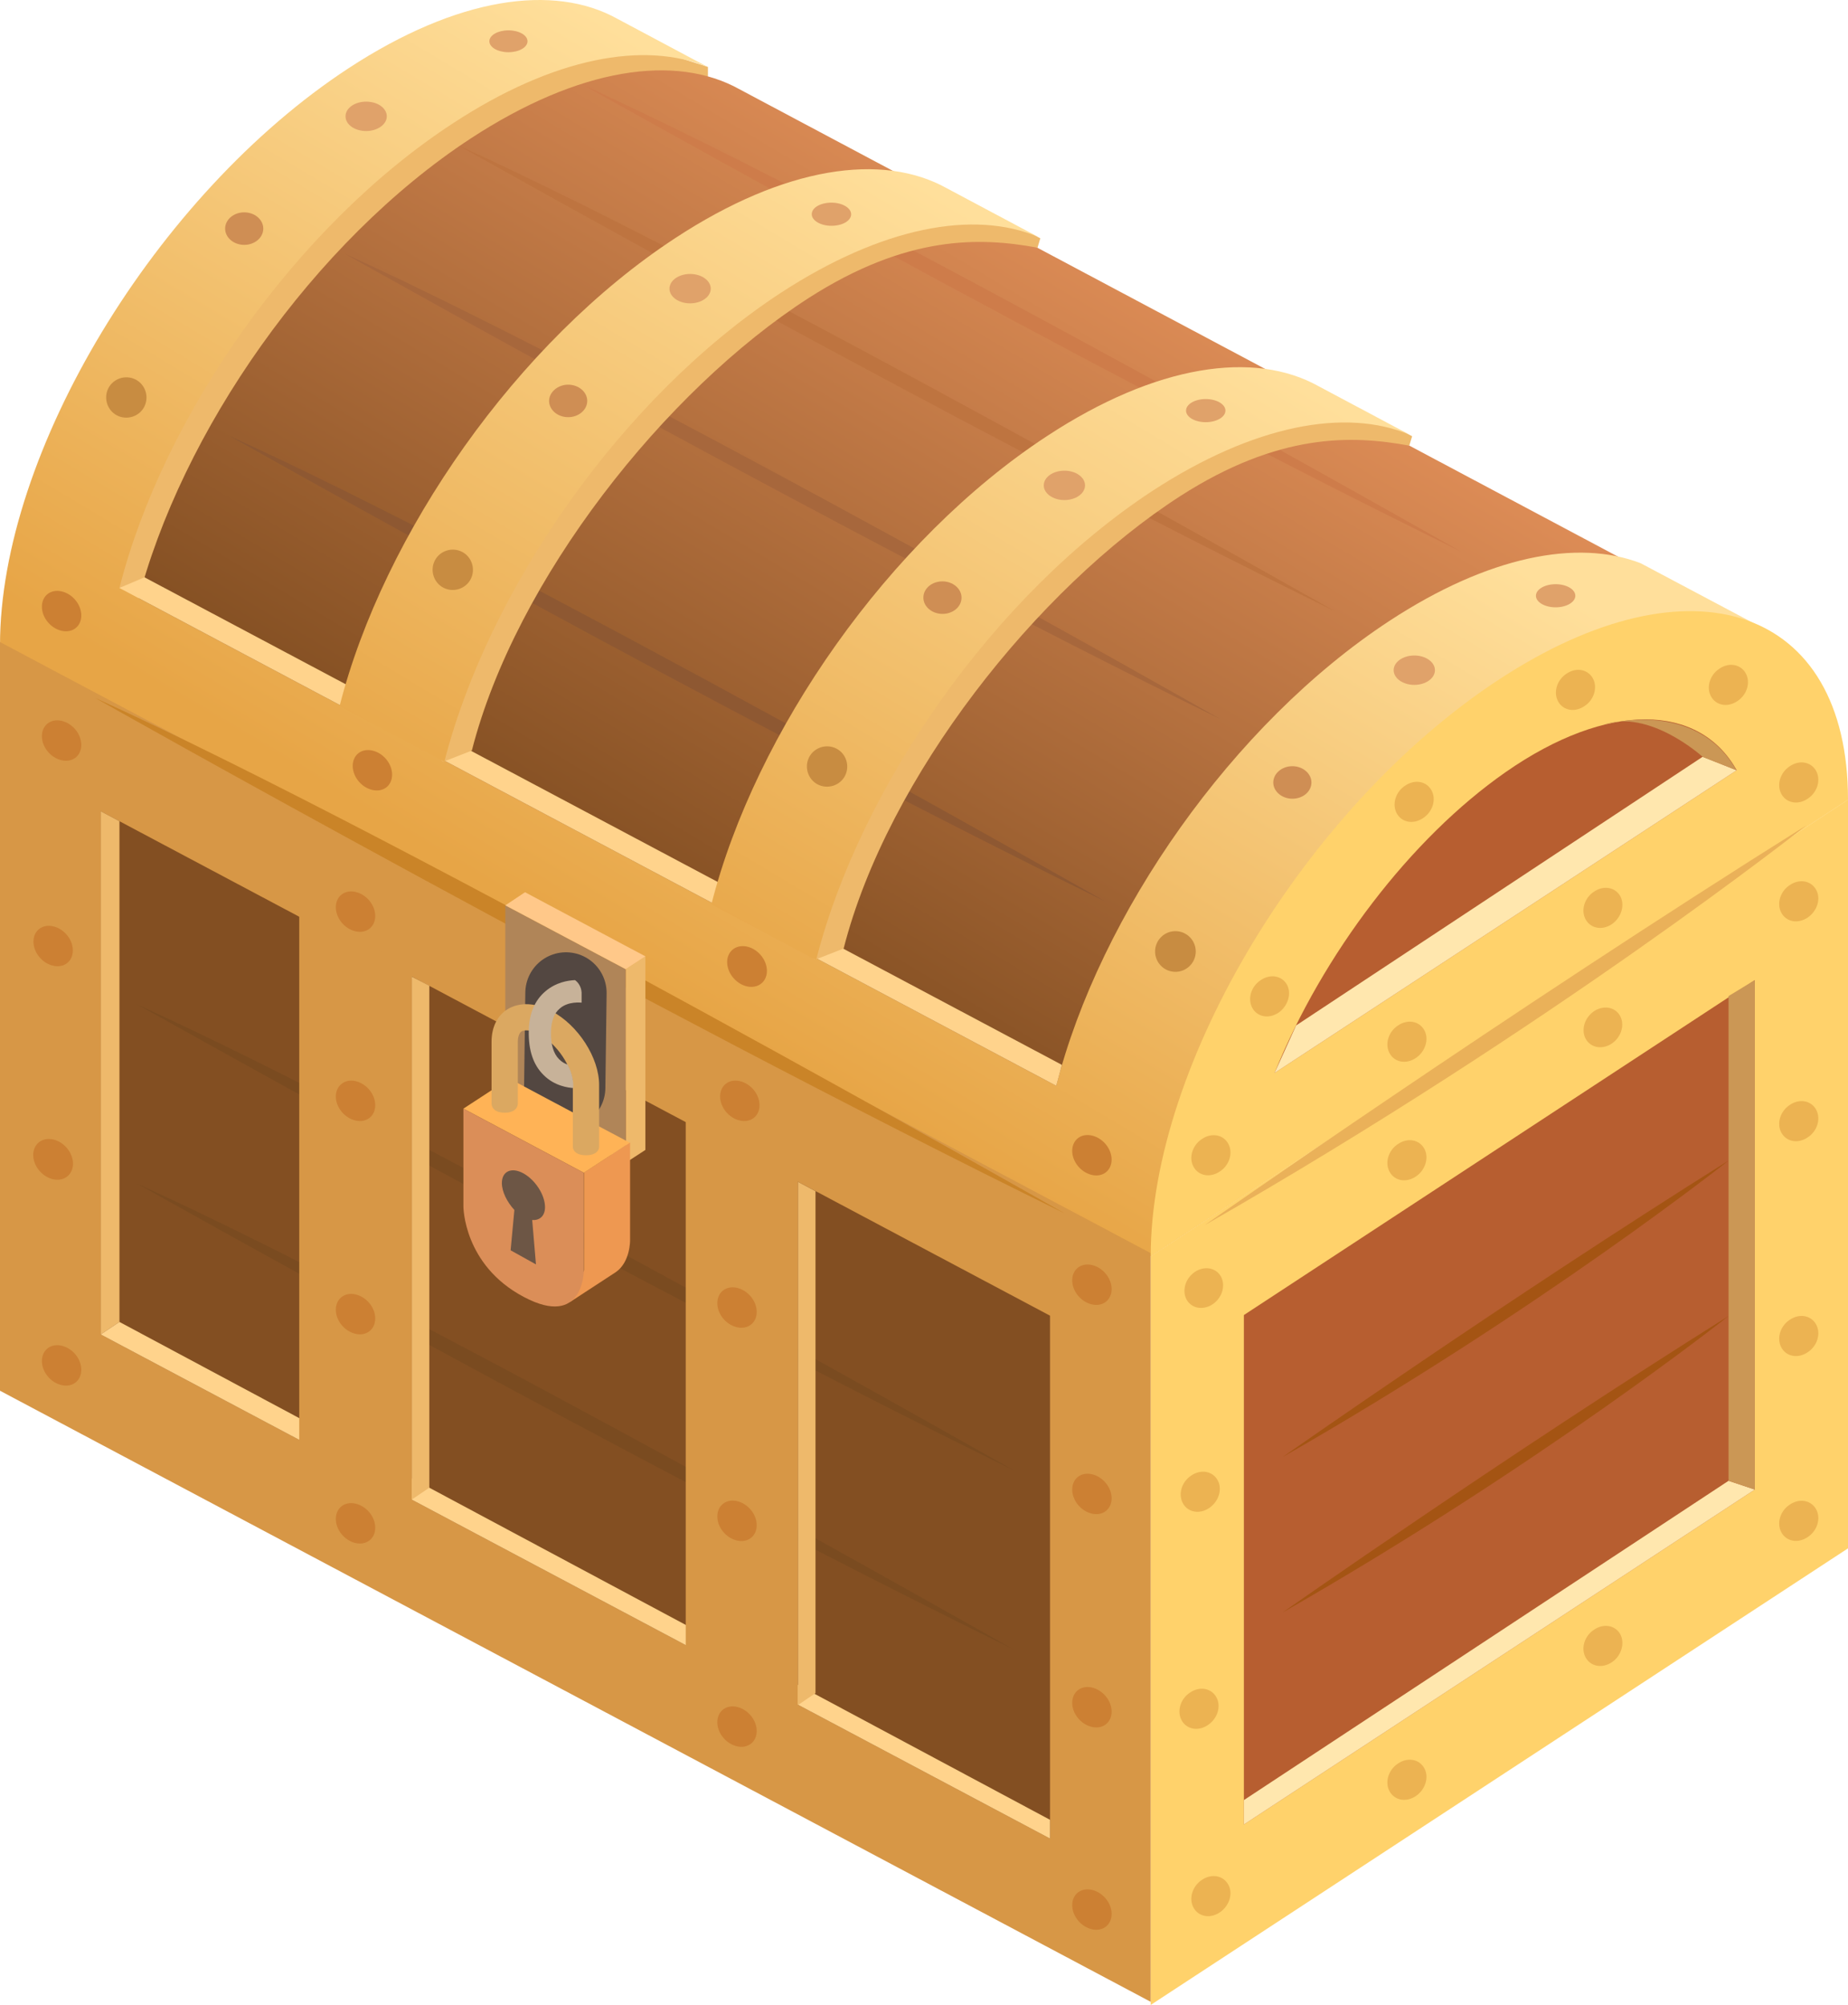 <?xml version="1.0" encoding="utf-8"?>
<!-- Generator: Adobe Illustrator 25.2.3, SVG Export Plug-In . SVG Version: 6.00 Build 0)  -->
<svg version="1.1" xmlns="http://www.w3.org/2000/svg" xmlns:xlink="http://www.w3.org/1999/xlink" x="0px" y="0px"
	 viewBox="0 0 591 641.1" style="enable-background:new 0 0 591 641.1;" xml:space="preserve">
<style type="text/css">
	.st0{fill:#A3DEFF;}
	.st1{fill:#FFFFFF;}
	.st2{fill:#6BBBF2;}
	.st3{fill:#968879;}
	.st4{fill:#B4B895;}
	.st5{fill:#5DC88B;}
	.st6{fill:#DED5A3;}
	.st7{fill:#AEDA8B;}
	.st8{fill:none;}
	.st9{fill:#CFB595;}
	.st10{fill:#4CBA54;}
	.st11{fill:#5DB96E;}
	.st12{fill:#382927;}
	.st13{fill:#730028;}
	.st14{fill:#8B7977;}
	.st15{fill:#549A80;}
	.st16{fill:#CCCCCC;}
	.st17{fill:#B3B3B3;}
	.st18{fill:#E36528;}
	.st19{fill:#FFEA40;}
	.st20{fill:#61544D;}
	.st21{fill:#7F363B;}
	.st22{fill:#534741;}
	.st23{fill:#6D5B54;}
	.st24{fill:#54484A;}
	.st25{fill:#B5E092;}
	.st26{fill:#9AC854;}
	.st27{fill:#4C9254;}
	.st28{fill:#93D68D;}
	.st29{fill:#66A16A;}
	.st30{fill:#E9A16D;}
	.st31{fill:#E9896D;}
	.st32{opacity:0.5;}
	.st33{fill:#478875;}
	.st34{fill:#FFE7D3;}
	.st35{fill:#E2BEAC;}
	.st36{fill:#8B7371;}
	.st37{fill:#6F635E;}
	.st38{fill:#59544F;}
	.st39{fill:#7DC8F0;}
	.st40{fill:#C49A6C;}
	.st41{fill:#975F59;}
	.st42{fill:#999999;}
	.st43{fill:#F7AB6F;}
	.st44{fill:#F7D68B;}
	.st45{fill:#634F4A;}
	.st46{fill:#92654A;}
	.st47{fill:#9CCDF1;}
	.st48{fill:#A67C52;}
	.st49{fill:#C2904A;}
	.st50{fill:#9F795C;}
	.st51{fill:#88B3BD;}
	.st52{fill:#568D4A;}
	.st53{fill:#006837;}
	.st54{fill:#CF363F;}
	.st55{fill:#FFC75E;}
	.st56{fill:#F4A54C;}
	.st57{fill:#13A7C7;}
	.st58{fill:#FF835E;}
	.st59{fill:#797979;}
	.st60{fill:#A8A8A8;}
	.st61{fill:#5D5D5D;}
	.st62{fill:#7F7F7F;}
	.st63{fill:#DFDFDF;}
	.st64{fill:#BEBEBE;}
	.st65{fill:#707070;}
	.st66{fill:#1F1F1F;}
	.st67{fill:#4A4A4A;}
	.st68{fill:#C7C7C7;}
	.st69{fill:#C8956A;}
	.st70{fill:#DCB681;}
	.st71{fill:#B98757;}
	.st72{fill:#D5AC7F;}
	.st73{fill:#972D20;}
	.st74{fill:#DB956A;}
	.st75{fill:#BB4630;}
	.st76{fill:#AD3624;}
	.st77{fill:#A1BDB0;}
	.st78{fill:#F7D6AE;}
	.st79{fill:#E3C389;}
	.st80{fill:#C55930;}
	.st81{fill:#AE5027;}
	.st82{fill:#F4D193;}
	.st83{fill:#CE685E;}
	.st84{fill:#B3543D;}
	.st85{fill:#902920;}
	.st86{fill:#B03320;}
	.st87{fill:#6A1F07;}
	.st88{fill:#9F4A33;}
	.st89{fill:#8D1A09;}
	.st90{fill:#E5E5E5;}
	.st91{fill:#929292;}
	.st92{fill:#717171;}
	.st93{fill:#7B7B7B;}
	.st94{fill:#D9D9D9;}
	.st95{fill:#BCBCBC;}
	.st96{fill:#C2C2C2;}
	.st97{fill:#A9A9A9;}
	.st98{fill:#D1D1D1;}
	.st99{fill:#B7B7B7;}
	.st100{fill:#B2B2B2;}
	.st101{fill:#BABABA;}
	.st102{fill:#9A9A9A;}
	.st103{fill:#AAAAAA;}
	.st104{fill:#A2A2A2;}
	.st105{fill:#B9B9B9;}
	.st106{fill:#D7D7D7;}
	.st107{fill:#CFCFCF;}
	.st108{fill:#F8F8F8;}
	.st109{fill:#FFD8B7;}
	.st110{fill:#59E2AB;}
	.st111{fill:#C1E5C6;}
	.st112{fill:#597F83;}
	.st113{fill:#E7AB8D;}
	.st114{fill:#7C99BC;}
	.st115{fill:#425F8D;}
	.st116{fill:#38506F;}
	.st117{fill:#FFB799;}
	.st118{fill:#426670;}
	.st119{fill:#3D6DBC;}
	.st120{fill:#5997B0;}
	.st121{fill:#275186;}
	.st122{fill:#ECECEC;}
	.st123{fill:#848484;}
	.st124{fill:#6A6A6A;}
	.st125{fill:#EBEBEB;}
	.st126{fill:#949494;}
	.st127{fill:#E1E1E1;}
	.st128{fill:#7D7D7D;}
	.st129{fill:#CECECE;}
	.st130{fill:#B4B4B4;}
	.st131{fill:#808080;}
	.st132{fill:#DBDBDB;}
	.st133{fill:#BBBBBB;}
	.st134{fill:#9D9D9D;}
	.st135{fill:#CDCDCD;}
	.st136{fill:#666666;}
	.st137{fill:#B0B0B0;}
	.st138{fill:#FFA9A4;}
	.st139{fill:#FF4557;}
	.st140{fill:#FEE2B8;}
	.st141{fill:#F7ACAE;}
	.st142{fill:none;stroke:#FFFFFF;stroke-width:2;stroke-miterlimit:10;}
	.st143{fill:none;stroke:#FFFFFF;stroke-width:2;stroke-miterlimit:10;stroke-dasharray:12.217,5.091;}
	.st144{fill:#002B66;}
	.st145{fill-rule:evenodd;clip-rule:evenodd;fill:#002B66;}
	.st146{fill:url(#_x7E__3_);}
	.st147{fill:#4AB1EB;}
	.st148{fill:#1E4CEA;}
	.st149{fill:#BC303A;}
	.st150{fill:#ED833C;}
	.st151{fill:#FFD41F;}
	.st152{fill:#54B775;}
	.st153{fill:#762E9F;}
	.st154{fill:#CC2530;}
	.st155{fill:#FF6374;}
	.st156{fill:#CC7441;}
	.st157{fill:#FFC148;}
	.st158{fill:#4F7F70;}
	.st159{fill:#579C8B;}
	.st160{fill:#FFDAC6;}
	.st161{fill:#877C65;}
	.st162{fill:#787765;}
	.st163{fill:#4A5442;}
	.st164{fill:#8C6239;}
	.st165{fill:#938D79;}
	.st166{fill:#458879;}
	.st167{fill:#79674A;}
	.st168{fill:#C56D4B;}
	.st169{fill:#E3B383;}
	.st170{fill:#66624A;}
	.st171{fill:#C09063;}
	.st172{fill:#E0AB7C;}
	.st173{fill:#796E4A;}
	.st174{fill:#C26160;}
	.st175{fill:#864C56;}
	.st176{fill:#D7A561;}
	.st177{fill:#C78D70;}
	.st178{fill:#E3AF70;}
	.st179{fill:#C69C6D;}
	.st180{fill:none;stroke:#002B66;stroke-miterlimit:10;}
	.st181{opacity:0.5;fill-rule:evenodd;clip-rule:evenodd;fill:#FFFFFF;}
	.st182{fill-rule:evenodd;clip-rule:evenodd;fill:#F9BA33;}
	.st183{fill-rule:evenodd;clip-rule:evenodd;fill:#C99D38;}
	.st184{fill-rule:evenodd;clip-rule:evenodd;fill:#C97F38;}
	.st185{fill-rule:evenodd;clip-rule:evenodd;fill:#B69338;}
	.st186{fill-rule:evenodd;clip-rule:evenodd;fill:#AB8621;}
	.st187{fill:#B15E6D;}
	.st188{fill:#C39AA6;}
	.st189{fill:#864956;}
	.st190{fill:#C25E79;}
	.st191{fill:#F3D7D4;}
	.st192{fill:#D3B4BB;}
	.st193{fill:#CEB8B3;}
	.st194{fill:#AC526F;}
	.st195{fill:#411400;}
	.st196{fill:#A49789;}
	.st197{fill:#7A3345;}
	.st198{fill:#D3C1C2;}
	.st199{fill:#FFDCCF;}
	.st200{fill:#E66A83;}
	.st201{fill:#986353;}
	.st202{fill:#F2455C;}
	.st203{fill:#F6CDCA;}
	.st204{fill:#D94251;}
	.st205{fill:#E0B09A;}
	.st206{fill:#FBABA1;}
	.st207{fill:#FFE69A;}
	.st208{fill:#ABAB9D;}
	.st209{fill:#C5ABCF;}
	.st210{fill:#D2A894;}
	.st211{fill:#FFA089;}
	.st212{fill:#E67F5E;}
	.st213{fill:#C6A18F;}
	.st214{fill:#BB9A8B;}
	.st215{fill:#E8B552;}
	.st216{fill:#FFD383;}
	.st217{fill:#F9CF5B;}
	.st218{fill:#FFFFBF;}
	.st219{fill:#D1F6FF;}
	.st220{fill:#B0E7FF;}
	.st221{fill:#976EC3;}
	.st222{fill:#755BA1;}
	.st223{fill:#FFE4D9;}
	.st224{fill:#B17DC3;}
	.st225{fill:#FFED52;}
	.st226{fill:#8B6DAC;}
	.st227{fill:#B5DBCC;}
	.st228{fill:#90CC98;}
	.st229{fill:#A067B2;}
	.st230{fill:#FFE44A;}
	.st231{fill:#C4AEEA;}
	.st232{fill:#BA9289;}
	.st233{fill:#F6BDB6;}
	.st234{fill:#8D92B0;}
	.st235{fill:#7A519F;}
	.st236{fill:#F7957C;}
	.st237{fill:#AE755E;}
	.st238{fill:#FF7ABD;}
	.st239{fill:#FFB4D2;}
	.st240{fill:#FF6377;}
	.st241{fill:#AB223B;}
	.st242{fill:#C7A483;}
	.st243{fill:#A86A25;}
	.st244{fill:#8D4F1F;}
	.st245{fill:#6D432E;}
	.st246{fill:#835931;}
	.st247{fill:#A67C3D;}
	.st248{fill:#BD8127;}
	.st249{fill:#956A27;}
	.st250{fill:#D19343;}
	.st251{fill:#A1774A;}
	.st252{fill:#E2B377;}
	.st253{fill:#592E1D;}
	.st254{fill:#6B4A38;}
	.st255{fill:#9F7442;}
	.st256{fill:#B3955C;}
	.st257{fill:#B87B29;}
	.st258{fill:#D4981B;}
	.st259{fill:#A9543B;}
	.st260{fill:#C79374;}
	.st261{fill:#7C403B;}
	.st262{fill:#704D31;}
	.st263{fill:#955E38;}
	.st264{fill:#9A9795;}
	.st265{fill:#8B7265;}
	.st266{fill:#A4A6A1;}
	.st267{fill:#252524;}
	.st268{fill:#383839;}
	.st269{fill:#5D3D30;}
	.st270{fill:#955E24;}
	.st271{fill:#88593B;}
	.st272{fill:#B3AEA4;}
	.st273{fill:#A19181;}
	.st274{fill:#D1C9B0;}
	.st275{fill:#BEA990;}
	.st276{fill:#4CC466;}
	.st277{fill:#008995;}
	.st278{fill:#C76336;}
	.st279{fill:#DEDACA;}
	.st280{fill:#009AA1;}
	.st281{fill:#CFCCBF;}
	.st282{fill:#B59583;}
	.st283{fill:#E0E0D1;}
	.st284{fill:#007A81;}
	.st285{fill:#48C6C0;}
	.st286{fill:#246372;}
	.st287{fill:#00606F;}
	.st288{fill:url(#_x7E__5_);}
	.st289{fill:#EEB96B;}
	.st290{fill:url(#SVGID_1_);}
	.st291{fill:url(#SVGID_2_);}
	.st292{fill:#FFD26B;}
	.st293{fill:#D79746;}
	.st294{fill:#834F22;}
	.st295{fill:#B75E30;}
	.st296{fill:#EAB159;}
	.st297{fill:#A45413;}
	.st298{fill:#CA8428;}
	.st299{fill:#8E5832;}
	.st300{fill:#7A4B20;}
	.st301{fill:#A7673C;}
	.st302{fill:#BE7440;}
	.st303{fill:#CE7C4A;}
	.st304{fill:#B08558;}
	.st305{fill:#FFC889;}
	.st306{fill:none;stroke:#534741;stroke-width:26;stroke-linecap:round;stroke-miterlimit:10;}
	.st307{fill:#EE9851;}
	.st308{fill:#FFB356;}
	.st309{fill:#DB8E58;}
	.st310{fill:#6D5645;}
	.st311{fill:#DBA861;}
	.st312{fill:#C7B299;}
	.st313{fill:#E0A26A;}
	.st314{fill:#CF8E54;}
	.st315{fill:#C88C41;}
	.st316{fill:#CC8033;}
	.st317{fill:#ECB352;}
	.st318{fill:#FFD38C;}
	.st319{fill:#FFE7AE;}
	.st320{fill:#CB9755;}
	.st321{fill:url(#SVGID_3_);}
	.st322{fill:url(#SVGID_4_);}
	.st323{fill:url(#SVGID_5_);}
	.st324{fill:url(#SVGID_6_);}
	.st325{fill:url(#SVGID_7_);}
	.st326{fill:url(#SVGID_8_);}
	.st327{opacity:0.3;fill-rule:evenodd;clip-rule:evenodd;fill:#FFFFB1;}
	.st328{opacity:0.5;fill-rule:evenodd;clip-rule:evenodd;fill:#FFFF9E;}
	.st329{opacity:0.4;fill-rule:evenodd;clip-rule:evenodd;fill:#FFDD83;}
	.st330{filter:url(#Adobe_OpacityMaskFilter);}
	.st331{fill-rule:evenodd;clip-rule:evenodd;fill:url(#SVGID_10_);}
	.st332{mask:url(#SVGID_9_);fill-rule:evenodd;clip-rule:evenodd;fill:#FCEE4D;}
	.st333{filter:url(#Adobe_OpacityMaskFilter_1_);}
	.st334{fill-rule:evenodd;clip-rule:evenodd;fill:url(#SVGID_12_);}
	.st335{mask:url(#SVGID_11_);fill-rule:evenodd;clip-rule:evenodd;fill:#FCEE4D;}
	.st336{filter:url(#Adobe_OpacityMaskFilter_2_);}
	.st337{fill-rule:evenodd;clip-rule:evenodd;fill:url(#SVGID_14_);}
	.st338{mask:url(#SVGID_13_);fill-rule:evenodd;clip-rule:evenodd;fill:#FCEE4D;}
	.st339{filter:url(#Adobe_OpacityMaskFilter_3_);}
	.st340{fill-rule:evenodd;clip-rule:evenodd;fill:url(#SVGID_16_);}
	.st341{mask:url(#SVGID_15_);fill-rule:evenodd;clip-rule:evenodd;fill:#FCEE4D;}
	.st342{filter:url(#Adobe_OpacityMaskFilter_4_);}
	.st343{fill-rule:evenodd;clip-rule:evenodd;fill:url(#SVGID_18_);}
	.st344{mask:url(#SVGID_17_);fill-rule:evenodd;clip-rule:evenodd;fill:#FCEE4D;}
	.st345{filter:url(#Adobe_OpacityMaskFilter_5_);}
	.st346{fill-rule:evenodd;clip-rule:evenodd;fill:url(#SVGID_20_);}
	.st347{mask:url(#SVGID_19_);fill-rule:evenodd;clip-rule:evenodd;fill:#FCEE4D;}
	.st348{filter:url(#Adobe_OpacityMaskFilter_6_);}
	.st349{fill-rule:evenodd;clip-rule:evenodd;fill:url(#SVGID_22_);}
	.st350{mask:url(#SVGID_21_);fill-rule:evenodd;clip-rule:evenodd;fill:#FCEE4D;}
	.st351{filter:url(#Adobe_OpacityMaskFilter_7_);}
	.st352{fill-rule:evenodd;clip-rule:evenodd;fill:url(#SVGID_24_);}
	.st353{mask:url(#SVGID_23_);fill-rule:evenodd;clip-rule:evenodd;fill:#FCEE4D;}
	.st354{filter:url(#Adobe_OpacityMaskFilter_8_);}
	.st355{fill-rule:evenodd;clip-rule:evenodd;fill:url(#SVGID_26_);}
	.st356{mask:url(#SVGID_25_);fill-rule:evenodd;clip-rule:evenodd;fill:#FCEE4D;}
	.st357{filter:url(#Adobe_OpacityMaskFilter_9_);}
	.st358{fill-rule:evenodd;clip-rule:evenodd;fill:url(#SVGID_28_);}
	.st359{mask:url(#SVGID_27_);fill-rule:evenodd;clip-rule:evenodd;fill:#FCEE4D;}
	.st360{filter:url(#Adobe_OpacityMaskFilter_10_);}
	.st361{fill-rule:evenodd;clip-rule:evenodd;fill:url(#SVGID_30_);}
	.st362{mask:url(#SVGID_29_);fill-rule:evenodd;clip-rule:evenodd;fill:#FCEE4D;}
	.st363{filter:url(#Adobe_OpacityMaskFilter_11_);}
	.st364{fill-rule:evenodd;clip-rule:evenodd;fill:url(#SVGID_32_);}
	.st365{mask:url(#SVGID_31_);fill-rule:evenodd;clip-rule:evenodd;fill:#FCEE4D;}
	.st366{opacity:0.9;fill:#FFFFFF;}
	.st367{fill:#C0705C;}
	.st368{fill:#FF8B74;}
	.st369{fill:#569DE7;}
	.st370{fill:url(#SVGID_33_);}
	.st371{fill:url(#SVGID_34_);}
	.st372{fill:url(#SVGID_35_);}
	.st373{fill:url(#SVGID_36_);}
	.st374{fill:url(#SVGID_37_);}
	.st375{fill:url(#SVGID_38_);}
	.st376{fill:url(#SVGID_39_);}
	.st377{fill:url(#SVGID_40_);}
	.st378{fill:url(#SVGID_41_);}
	.st379{fill:url(#SVGID_42_);}
	.st380{fill:url(#SVGID_43_);}
	.st381{fill:url(#SVGID_44_);}
	.st382{fill:url(#SVGID_45_);}
	.st383{fill:url(#SVGID_46_);}
	.st384{fill:url(#SVGID_47_);}
	.st385{fill:url(#SVGID_48_);}
	.st386{filter:url(#Adobe_OpacityMaskFilter_12_);}
	.st387{mask:url(#SVGID_49_);}
	.st388{filter:url(#Adobe_OpacityMaskFilter_13_);}
	.st389{fill-rule:evenodd;clip-rule:evenodd;fill:url(#SVGID_50_);}
	.st390{fill-rule:evenodd;clip-rule:evenodd;fill:#FCEE4D;}
	.st391{filter:url(#Adobe_OpacityMaskFilter_14_);}
	.st392{fill-rule:evenodd;clip-rule:evenodd;fill:url(#SVGID_52_);}
	.st393{mask:url(#SVGID_51_);fill-rule:evenodd;clip-rule:evenodd;fill:#FCEE4D;}
	.st394{filter:url(#Adobe_OpacityMaskFilter_15_);}
	.st395{fill-rule:evenodd;clip-rule:evenodd;fill:url(#SVGID_54_);}
	.st396{mask:url(#SVGID_53_);fill-rule:evenodd;clip-rule:evenodd;fill:#FCEE4D;}
	.st397{filter:url(#Adobe_OpacityMaskFilter_16_);}
	.st398{fill-rule:evenodd;clip-rule:evenodd;fill:url(#SVGID_56_);}
	.st399{mask:url(#SVGID_55_);fill-rule:evenodd;clip-rule:evenodd;fill:#FCEE4D;}
	.st400{filter:url(#Adobe_OpacityMaskFilter_17_);}
	.st401{fill-rule:evenodd;clip-rule:evenodd;fill:url(#SVGID_58_);}
	.st402{mask:url(#SVGID_57_);fill-rule:evenodd;clip-rule:evenodd;fill:#FCEE4D;}
	.st403{filter:url(#Adobe_OpacityMaskFilter_18_);}
	.st404{fill-rule:evenodd;clip-rule:evenodd;fill:url(#SVGID_60_);}
	.st405{mask:url(#SVGID_59_);fill-rule:evenodd;clip-rule:evenodd;fill:#FCEE4D;}
	.st406{filter:url(#Adobe_OpacityMaskFilter_19_);}
	.st407{fill-rule:evenodd;clip-rule:evenodd;fill:url(#SVGID_62_);}
	.st408{mask:url(#SVGID_61_);fill-rule:evenodd;clip-rule:evenodd;fill:#FCEE4D;}
	.st409{filter:url(#Adobe_OpacityMaskFilter_20_);}
	.st410{fill-rule:evenodd;clip-rule:evenodd;fill:url(#SVGID_64_);}
	.st411{mask:url(#SVGID_63_);fill-rule:evenodd;clip-rule:evenodd;fill:#FCEE4D;}
	.st412{filter:url(#Adobe_OpacityMaskFilter_21_);}
	.st413{fill-rule:evenodd;clip-rule:evenodd;fill:url(#SVGID_66_);}
	.st414{mask:url(#SVGID_65_);fill-rule:evenodd;clip-rule:evenodd;fill:#FCEE4D;}
	.st415{filter:url(#Adobe_OpacityMaskFilter_22_);}
	.st416{fill-rule:evenodd;clip-rule:evenodd;fill:url(#SVGID_68_);}
	.st417{mask:url(#SVGID_67_);fill-rule:evenodd;clip-rule:evenodd;fill:#FCEE4D;}
	.st418{filter:url(#Adobe_OpacityMaskFilter_23_);}
	.st419{fill-rule:evenodd;clip-rule:evenodd;fill:url(#SVGID_70_);}
	.st420{mask:url(#SVGID_69_);fill-rule:evenodd;clip-rule:evenodd;fill:#FCEE4D;}
	.st421{filter:url(#Adobe_OpacityMaskFilter_24_);}
	.st422{fill-rule:evenodd;clip-rule:evenodd;fill:url(#SVGID_72_);}
	.st423{mask:url(#SVGID_71_);fill-rule:evenodd;clip-rule:evenodd;fill:#FCEE4D;}
	.st424{fill:none;stroke:#DBBD9A;stroke-width:20;stroke-linecap:round;stroke-miterlimit:10;}
	.st425{fill:url(#SVGID_73_);}
	.st426{fill:#AD6339;}
	.st427{fill:#90542F;}
	.st428{fill:#7A431D;}
	.st429{fill:#954F22;}
	.st430{fill:#2F2A1D;}
	.st431{fill:#594527;}
	.st432{fill:#402E00;}
	.st433{fill:#EDB518;}
	.st434{fill:#DDA10B;}
	.st435{fill:#F7D02F;}
	.st436{opacity:0.49;fill:#FFFFFF;}
	.st437{opacity:0.67;fill:#FFFFFF;}
	.st438{fill:#C6870A;}
	.st439{fill:#F4C031;}
	.st440{opacity:0.47;fill:#FFFFFF;}
	.st441{opacity:0.37;fill:#AA7704;}
	.st442{opacity:0.22;fill:#FFFFFF;}
	.st443{opacity:0.46;fill:#BA6A00;}
	.st444{fill:#996739;}
	.st445{fill:#DABF91;}
	.st446{fill:#FFFFD6;}
	.st447{fill:#94274D;}
	.st448{fill:#BD576F;}
	.st449{fill:url(#_x7E__6_);}
	.st450{fill:#FFDD87;}
	.st451{fill:none;stroke:#FAD27E;stroke-width:5;stroke-miterlimit:10;}
	.st452{fill:#FFFDCE;}
	.st453{fill:#FFCD8E;}
	.st454{fill:#F3AF7D;}
	.st455{fill:#FFBB79;}
	.st456{fill:#FFCEA2;}
	.st457{fill:#FFDEBD;}
	.st458{fill-rule:evenodd;clip-rule:evenodd;fill:#DD9446;}
	.st459{fill-rule:evenodd;clip-rule:evenodd;fill:#DB3B6F;}
	.st460{fill:url(#SVGID_74_);}
	.st461{fill:url(#SVGID_75_);}
	.st462{fill:url(#SVGID_76_);}
	.st463{fill:url(#SVGID_77_);}
	.st464{fill:url(#SVGID_78_);}
	.st465{fill:url(#SVGID_79_);}
	.st466{fill:url(#SVGID_80_);}
	.st467{fill:url(#SVGID_81_);}
</style>
<g id="圖層_3">
</g>
<g id="圖層_4">
</g>
<g id="圖層_5">
</g>
<g id="圖層_7">
	<g>
		<g>
			<polygon class="st289" points="226.4,21.4 226.4,24.4 49.7,194.1 28.2,187.3 88.2,57.9 184,7.8 			"/>
			
				<linearGradient id="SVGID_1_" gradientUnits="userSpaceOnUse" x1="16620.287" y1="76.703" x2="16751.646" y2="296.797" gradientTransform="matrix(-1 0 0 1 16969.459 0)">
				<stop  offset="0" style="stop-color:#DD8C56"/>
				<stop  offset="1" style="stop-color:#834F22"/>
			</linearGradient>
			<path class="st290" d="M150.5,44.3c34.7-22.7,65.6-27.2,86.1-15.7L531,185.2c-20.3-8.1-49-2.6-80.8,18.2
				c-50.2,32.9-92.7,93.9-106.6,148.7L43.9,193C57.8,138.2,100.3,77.2,150.5,44.3z"/>
			
				<linearGradient id="SVGID_2_" gradientUnits="userSpaceOnUse" x1="16608.125" y1="97.908" x2="16743.367" y2="324.504" gradientTransform="matrix(-1 0 0 1 16969.459 0)">
				<stop  offset="2.956180e-02" style="stop-color:#FFDF9B"/>
				<stop  offset="1" style="stop-color:#E7A546"/>
			</linearGradient>
			<path class="st291" d="M111.5,21.8c34.7-22.7,65.6-27.2,86.1-15.7l0,0l28.9,15.4c-20.4-8.5-49.4-3.2-81.6,17.9
				C94.6,72.2,52.1,133.2,38.2,188l299.6,159.2c13.9-54.8,56.4-115.8,106.6-148.7c31.6-20.7,60.1-26.2,80.3-18.4l39.2,20.8
				l27.1,54.8l-223,146L0,206.3C0,144.7,49.9,62.1,111.5,21.8z"/>
			<polygon class="st292" points="368,641.1 591,495.1 591,255.7 368,401.7 			"/>
			<polygon class="st293" points="368,400.7 368,640.1 0,444.7 0,205.3 			"/>
			<polygon class="st294" points="335.8,420.7 335.8,587.9 32.2,426.7 32.2,259.4 			"/>
			<polygon class="st295" points="397.8,583.4 561.2,476.3 561.2,313.4 397.8,420.5 			"/>
			<path class="st292" d="M479.5,217.2c61.6-40.3,111.5-23.1,111.5,38.5l-223,146C368,340.1,417.9,257.5,479.5,217.2z"/>
			<path class="st295" d="M481.5,246.9c32.7-22.8,62-22,73.9-0.6l-147.8,96.8C423,305.1,451.1,268.1,481.5,246.9z"/>
			<path class="st296" d="M577.7,263.9c0,0-80.6,63.9-192.5,127.9C385.2,391.8,481.5,324.2,577.7,263.9z"/>
			<path class="st297" d="M552.8,371.1c0,0-59.7,47.4-142.6,94.8C410.2,465.9,481.5,415.8,552.8,371.1z"/>
			<path class="st297" d="M552.8,420.8c0,0-59.7,47.4-142.6,94.8C410.2,515.6,481.5,465.5,552.8,420.8z"/>
			<path class="st298" d="M340.5,388c0,0-209.1-119.1-310-164.8C30.5,223.3,203.7,321,340.5,388z"/>
			<path class="st299" d="M353.4,288.2c0,0-189-107.6-280.2-148.9C73.2,139.3,229.7,227.6,353.4,288.2z"/>
			<path class="st300" d="M324.1,470.1c0,0-189-107.6-280.2-148.9C43.9,321.1,200.4,409.5,324.1,470.1z"/>
			<path class="st300" d="M324.1,527.4c0,0-189-107.6-280.2-148.9C43.9,378.5,200.4,466.8,324.1,527.4z"/>
			<path class="st301" d="M390.4,230c0,0-189-107.6-280.2-148.9C110.2,81.1,266.8,169.4,390.4,230z"/>
			<path class="st302" d="M426.8,195.4c0,0-189-107.6-280.2-148.9C146.6,46.5,303.1,134.8,426.8,195.4z"/>
			<path class="st303" d="M467.1,176.3c0,0-189-107.6-280.2-148.9C186.9,27.3,343.4,115.7,467.1,176.3z"/>
			<g>
				<polygon class="st289" points="200.1,371.8 206.4,367.7 206.4,305.8 200.1,309.9 				"/>
				<polygon class="st304" points="200.1,309.9 200.1,371.8 161.6,351.4 161.6,289.5 				"/>
				<polygon class="st305" points="167.9,285.3 206.4,305.8 200.1,309.9 161.6,289.5 				"/>
				<line class="st306" x1="181" y1="317.5" x2="180.6" y2="347.8"/>
			</g>
			<g>
				<g>
					<path class="st307" d="M182.2,416.4l14.7-9.6c4.7-3.2,4.6-10.2,4.6-10.2v-31.3l-14.7,9.6v31.3L182.2,416.4z"/>
					<polygon class="st308" points="162.9,344.9 201.4,365.4 186.7,375 148.2,354.5 					"/>
					<path class="st309" d="M167.5,414.7c-19.3-10.2-19.3-28.9-19.3-28.9v-31.3l38.5,20.5v31.3C186.7,406.3,186.7,424.9,167.5,414.7
						z"/>
					<path class="st310" d="M160.5,378.3c0-3.8,3.1-5.2,6.9-3.1c3.8,2.1,6.9,6.9,6.9,10.8c0,2.8-1.7,4.3-4.1,4.1l1.2,14.2l-8.1-4.5
						l1.2-12.9C162.2,384.4,160.5,381.1,160.5,378.3z"/>
				</g>
				<path class="st311" d="M183.2,366.8c0,0,0,2.6,4.2,2.6s4.2-2.6,4.2-2.6v-19.9c0-8.7-6.7-19.1-15.2-23.6
					c-5.1-2.7-10.1-2.9-13.9-0.7c-3.4,2-5.3,5.8-5.3,10.5V353c0,0,0,2.8,4.2,2.8s4.2-2.8,4.2-2.8v-19.9c0-0.9,0.2-2.6,1.2-3.3
					c0.9-0.5,2.8-0.6,5.6,0.9c5.7,3,10.8,10.6,10.8,16.2V366.8z"/>
			</g>
			<path class="st312" d="M169.1,329.7c0.1-5.6,1.9-9.8,5.3-12.7c3.4-2.9,7.2-3.5,9.5-3.6c1.1,0.8,2,2.2,2.1,4l0,3.2
				c-0.3,0-4.3-0.5-7,1.9c-1.8,1.5-2.7,4-2.8,7.4c-0.1,4,0.8,7,2.6,8.8c0.9,0.9,1.8,1.4,2.7,1.7c1.6,2.7,2,6.3,1.8,7.5
				c-1.5-0.1-5.9-0.6-9.4-4.1C170.5,340.5,169,335.8,169.1,329.7z"/>
			<ellipse class="st313" cx="497.5" cy="190.5" rx="6.3" ry="3.7"/>
			<ellipse class="st313" cx="452.3" cy="214.3" rx="6.6" ry="4.7"/>
			<path class="st314" d="M407.2,250.2c0,2.9,2.8,5.2,6.1,5.2c3.4,0,6.1-2.3,6.1-5.2c0-2.9-2.8-5.2-6.1-5.2
				C409.9,245,407.2,247.4,407.2,250.2z"/>
			
				<ellipse transform="matrix(0.713 -0.702 0.702 0.713 -105.448 351.026)" class="st315" cx="375.6" cy="304.2" rx="6.5" ry="6.5"/>
			<ellipse class="st313" cx="162.6" cy="13.2" rx="6.1" ry="3.5"/>
			<path class="st313" d="M110.5,37.2c0,2.6,2.9,4.7,6.6,4.7c3.6,0,6.6-2.1,6.6-4.7c0-2.6-2.9-4.7-6.6-4.7
				C113.4,32.5,110.5,34.6,110.5,37.2z"/>
			<ellipse class="st314" cx="78.1" cy="73.1" rx="6.1" ry="5.2"/>
			<path class="st315" d="M34.4,124.7c-1.3,3.3,0.3,7.1,3.6,8.4c3.3,1.3,7.1-0.3,8.4-3.6c1.3-3.3-0.3-7.1-3.6-8.4
				C39.5,119.8,35.7,121.4,34.4,124.7z"/>
			<path class="st316" d="M342.9,368c0,3.5,2.8,6.9,6.3,7.7c3.5,0.8,6.3-1.4,6.3-4.9s-2.8-6.9-6.3-7.7
				C345.7,362.3,342.9,364.5,342.9,368z"/>
			
				<ellipse transform="matrix(0.745 -0.667 0.667 0.745 -145.244 238.115)" class="st316" cx="238.9" cy="309.1" rx="5.7" ry="7.1"/>
			<path class="st316" d="M112.8,244.9c0,3.5,2.8,6.9,6.3,7.7c3.5,0.8,6.3-1.4,6.3-4.9s-2.8-6.9-6.3-7.7
				C115.6,239.2,112.8,241.4,112.8,244.9z"/>
			<path class="st316" d="M13.4,194c0,3.5,2.8,6.9,6.3,7.7s6.3-1.4,6.3-4.9s-2.8-6.9-6.3-7.7S13.4,190.5,13.4,194z"/>
			<path class="st316" d="M342.9,409.4c0,3.5,2.8,6.9,6.3,7.7c3.5,0.8,6.3-1.4,6.3-4.9s-2.8-6.9-6.3-7.7
				C345.7,403.7,342.9,405.9,342.9,409.4z"/>
			<path class="st316" d="M342.9,476.3c0,3.5,2.8,6.9,6.3,7.7c3.5,0.8,6.3-1.4,6.3-4.9s-2.8-6.9-6.3-7.7
				C345.7,470.6,342.9,472.8,342.9,476.3z"/>
			<path class="st316" d="M342.9,544.5c0,3.5,2.8,6.9,6.3,7.7c3.5,0.8,6.3-1.4,6.3-4.9s-2.8-6.9-6.3-7.7
				C345.7,538.8,342.9,541,342.9,544.5z"/>
			<path class="st316" d="M10.7,301.1c0,3.5,2.8,6.9,6.3,7.7s6.3-1.4,6.3-4.9s-2.8-6.9-6.3-7.7S10.7,297.6,10.7,301.1z"/>
			<ellipse transform="matrix(0.745 -0.667 0.667 0.745 -242.937 105.882)" class="st316" cx="17" cy="370.7" rx="5.7" ry="7.1"/>
			<path class="st316" d="M230.3,350.6c0,3.5,2.8,6.9,6.3,7.7s6.3-1.4,6.3-4.9c0-3.5-2.8-6.9-6.3-7.7S230.3,347.1,230.3,350.6z"/>
			<path class="st316" d="M107.4,290.1c0,3.5,2.8,6.9,6.3,7.7c3.5,0.8,6.3-1.4,6.3-4.9s-2.8-6.9-6.3-7.7S107.4,286.6,107.4,290.1z"
				/>
			<path class="st316" d="M13.4,235.4c0,3.5,2.8,6.9,6.3,7.7s6.3-1.4,6.3-4.9s-2.8-6.9-6.3-7.7S13.4,231.9,13.4,235.4z"/>
			<path class="st316" d="M342.9,609.2c0,3.5,2.8,6.9,6.3,7.7c3.5,0.8,6.3-1.4,6.3-4.9s-2.8-6.9-6.3-7.7
				C345.7,603.5,342.9,605.7,342.9,609.2z"/>
			<path class="st316" d="M229.4,550.7c0,3.5,2.8,6.9,6.3,7.7c3.5,0.8,6.3-1.4,6.3-4.9c0-3.5-2.8-6.9-6.3-7.7
				C232.2,545,229.4,547.2,229.4,550.7z"/>
			<path class="st316" d="M107.4,485.7c0,3.5,2.8,6.9,6.3,7.7s6.3-1.4,6.3-4.9s-2.8-6.9-6.3-7.7S107.4,482.2,107.4,485.7z"/>
			<path class="st316" d="M13.4,435.2c0,3.5,2.8,6.9,6.3,7.7s6.3-1.4,6.3-4.9s-2.8-6.9-6.3-7.7S13.4,431.7,13.4,435.2z"/>
			<path class="st317" d="M392.8,365.7c-1.6-2.9-5.3-3.6-8.4-1.5c-3.1,2-4.3,6-2.7,8.9c1.6,2.9,5.3,3.6,8.4,1.5
				C393.2,372.6,394.4,368.6,392.8,365.7z"/>
			<path class="st317" d="M411.6,314.9c-1.6-2.9-5.3-3.6-8.4-1.5c-3.1,2-4.3,6-2.7,8.9c1.6,2.9,5.3,3.6,8.4,1.5
				C411.9,321.7,413.1,317.7,411.6,314.9z"/>
			<path class="st317" d="M457.8,252.7c-1.6-2.9-5.3-3.6-8.4-1.5c-3.1,2-4.3,6-2.7,8.9c1.6,2.9,5.3,3.6,8.4,1.5
				C458.2,259.6,459.4,255.6,457.8,252.7z"/>
			<path class="st317" d="M509.4,216.9c-1.6-2.9-5.3-3.6-8.4-1.5c-3.1,2-4.3,6-2.7,8.9c1.6,2.9,5.3,3.6,8.4,1.5
				C509.8,223.8,511,219.8,509.4,216.9z"/>
			<path class="st317" d="M558.3,215.3c-1.6-2.9-5.3-3.6-8.4-1.5c-3.1,2-4.3,6-2.7,8.9c1.6,2.9,5.3,3.6,8.4,1.5
				C558.7,222.2,559.9,218.2,558.3,215.3z"/>
			<path class="st317" d="M580.8,246.5c-1.6-2.9-5.3-3.6-8.4-1.5c-3.1,2-4.3,6-2.7,8.9c1.6,2.9,5.3,3.6,8.4,1.5
				C581.2,253.4,582.4,249.4,580.8,246.5z"/>
			<path class="st317" d="M518.2,286.6c-1.6-2.9-5.3-3.6-8.4-1.5c-3.1,2-4.3,6-2.7,8.9c1.6,2.9,5.3,3.6,8.4,1.5
				C518.5,293.4,519.7,289.5,518.2,286.6z"/>
			<path class="st317" d="M455.5,329.4c-1.6-2.9-5.3-3.6-8.4-1.5c-3.1,2-4.3,6-2.7,8.9c1.6,2.9,5.3,3.6,8.4,1.5
				C455.8,336.3,457.1,332.3,455.5,329.4z"/>
			
				<ellipse transform="matrix(0.639 -0.769 0.769 0.639 -177.564 444.929)" class="st317" cx="385" cy="411.6" rx="6.7" ry="5.8"/>
			<path class="st317" d="M580.8,284.5c-1.6-2.9-5.3-3.6-8.4-1.5c-3.1,2-4.3,6-2.7,8.9c1.6,2.9,5.3,3.6,8.4,1.5
				C581.2,291.3,582.4,287.3,580.8,284.5z"/>
			
				<ellipse transform="matrix(0.639 -0.769 0.769 0.639 -67.319 512.987)" class="st317" cx="512.6" cy="328.2" rx="6.7" ry="5.8"/>
			<path class="st317" d="M455.5,367.3c-1.6-2.9-5.3-3.6-8.4-1.5c-3.1,2-4.3,6-2.7,8.9c1.6,2.9,5.3,3.6,8.4,1.5
				C455.8,374.2,457.1,370.2,455.5,367.3z"/>
			<path class="st317" d="M392.8,602.6c-1.6-2.9-5.3-3.6-8.4-1.5c-3.1,2-4.3,6-2.7,8.9c1.6,2.9,5.3,3.6,8.4,1.5
				C393.2,609.4,394.4,605.4,392.8,602.6z"/>
			<path class="st317" d="M389,542.7c-1.6-2.9-5.3-3.6-8.4-1.5c-3.1,2-4.3,6-2.7,8.9c1.6,2.9,5.3,3.6,8.4,1.5
				C389.4,549.5,390.6,545.6,389,542.7z"/>
			<path class="st317" d="M389.4,473.3c-1.6-2.9-5.3-3.6-8.4-1.5c-3.1,2-4.3,6-2.7,8.9c1.6,2.9,5.3,3.6,8.4,1.5
				C389.8,480.1,391,476.1,389.4,473.3z"/>
			<path class="st317" d="M580.8,482.6c-1.6-2.9-5.3-3.6-8.4-1.5c-3.1,2-4.3,6-2.7,8.9c1.6,2.9,5.3,3.6,8.4,1.5
				C581.2,489.5,582.4,485.5,580.8,482.6z"/>
			<path class="st317" d="M580.8,423.5c-1.6-2.9-5.3-3.6-8.4-1.5c-3.1,2-4.3,6-2.7,8.9c1.6,2.9,5.3,3.6,8.4,1.5
				C581.2,430.4,582.4,426.4,580.8,423.5z"/>
			<path class="st317" d="M580.8,354.8c-1.6-2.9-5.3-3.6-8.4-1.5c-3.1,2-4.3,6-2.7,8.9c1.6,2.9,5.3,3.6,8.4,1.5
				C581.2,361.7,582.4,357.7,580.8,354.8z"/>
			<path class="st317" d="M518.2,522.6c-1.6-2.9-5.3-3.6-8.4-1.5c-3.1,2-4.3,6-2.7,8.9c1.6,2.9,5.3,3.6,8.4,1.5
				C518.5,529.5,519.7,525.5,518.2,522.6z"/>
			<path class="st317" d="M455.5,565.4c-1.6-2.9-5.3-3.6-8.4-1.5c-3.1,2-4.3,6-2.7,8.9c1.6,2.9,5.3,3.6,8.4,1.5
				C455.8,572.3,457.1,568.3,455.5,565.4z"/>
			<polygon class="st289" points="32.2,426.7 38.2,422.7 38.2,262.6 32.2,259.4 			"/>
			<polygon class="st318" points="335.8,587.9 32.2,426.7 38.2,422.7 335.8,581.9 			"/>
			<polygon class="st319" points="561.2,476.3 552.8,473.5 397.8,575.6 397.8,583.4 			"/>
			<polygon class="st320" points="552.8,473.5 561.2,476.3 561.2,313.4 552.8,318.5 			"/>
			<polygon class="st319" points="414.5,327.9 407.6,343.1 555.4,246.3 544.5,242 			"/>
			<path class="st320" d="M544.5,242c0,0-17.1-15.6-31.9-10.2c0,0,29.5-8.9,42.7,14.5L544.5,242z"/>
			<polygon class="st318" points="38.2,188 46.2,184.6 339.6,340.5 337.8,347.2 			"/>
			<path class="st289" d="M224.3,73.8c34.7-22.7,88-9,108.4,2.4l-0.9,3c-18.4-3.4-41.7-4.1-73.2,16.1
				c-45.8,29.5-93.7,89.9-107.7,144.7l-9.2,3.6l-24.1-21.3C131.7,167.6,174.1,106.7,224.3,73.8z"/>
			
				<linearGradient id="SVGID_3_" gradientUnits="userSpaceOnUse" x1="16689.094" y1="40.969" x2="16825.418" y2="269.382" gradientTransform="matrix(-1 0 0 1 16969.459 0)">
				<stop  offset="2.956180e-02" style="stop-color:#FFDF9B"/>
				<stop  offset="1" style="stop-color:#E7A546"/>
			</linearGradient>
			<path class="st321" d="M216,76.1c34.9-22.9,66.2-27.4,86.8-15.9l0,0l29.1,15.5c-20.5-8.6-49.8-3.2-82.3,18
				c-50.6,33.2-93.4,94.7-107.5,149.9l-33.5-17.8C122.6,170.7,165.4,109.2,216,76.1z"/>
			<path class="st289" d="M343.2,137.1c34.7-22.7,88-9,108.4,2.4l-0.9,3c-18.4-3.4-41.7-4.1-73.2,16.1
				c-45.8,29.5-93.7,89.9-107.7,144.7l-9.2,3.6l-24.1-21.3C250.6,230.9,293,170,343.2,137.1z"/>
			
				<linearGradient id="SVGID_4_" gradientUnits="userSpaceOnUse" x1="16570.143" y1="104.272" x2="16706.469" y2="332.685" gradientTransform="matrix(-1 0 0 1 16969.459 0)">
				<stop  offset="2.956180e-02" style="stop-color:#FFDF9B"/>
				<stop  offset="1" style="stop-color:#E7A546"/>
			</linearGradient>
			<path class="st322" d="M334.9,139.4c34.9-22.9,66.2-27.4,86.8-15.9l0,0l29.1,15.5c-20.5-8.6-49.8-3.2-82.3,18
				C317.9,190.2,275,251.8,261,307l-33.5-17.8C241.5,234,284.3,172.5,334.9,139.4z"/>
			<ellipse class="st313" cx="385.6" cy="131.3" rx="6.3" ry="3.7"/>
			<ellipse class="st313" cx="340.4" cy="155.2" rx="6.6" ry="4.7"/>
			<path class="st314" d="M295.3,191.1c0,2.9,2.8,5.2,6.1,5.2c3.4,0,6.1-2.3,6.1-5.2c0-2.9-2.8-5.2-6.1-5.2
				C298,185.9,295.3,188.2,295.3,191.1z"/>
			<path class="st315" d="M258.5,242.7c-1.3,3.3,0.3,7.1,3.6,8.4c3.3,1.3,7.1-0.3,8.4-3.6c1.3-3.3-0.3-7.1-3.6-8.4
				C263.6,237.8,259.8,239.4,258.5,242.7z"/>
			<path class="st313" d="M259.6,68.5c0,2,2.8,3.7,6.3,3.7c3.5,0,6.3-1.6,6.3-3.7c0-2-2.8-3.7-6.3-3.7
				C262.4,64.8,259.6,66.4,259.6,68.5z"/>
			<ellipse class="st313" cx="220.7" cy="92.3" rx="6.6" ry="4.7"/>
			<path class="st314" d="M175.6,128.2c0,2.9,2.8,5.2,6.1,5.2s6.1-2.3,6.1-5.2c0-2.9-2.8-5.2-6.1-5.2S175.6,125.4,175.6,128.2z"/>
			<path class="st315" d="M138.8,179.8c-1.3,3.3,0.3,7.1,3.6,8.4c3.3,1.3,7.1-0.3,8.4-3.6c1.3-3.3-0.3-7.1-3.6-8.4
				C143.9,174.9,140.1,176.5,138.8,179.8z"/>
			<polygon class="st293" points="95.7,469 131.7,487.1 131.7,309.4 95.7,291.3 			"/>
			<polygon class="st289" points="131.7,479.5 137.3,475.7 137.3,315.2 131.7,312.3 			"/>
			<polygon class="st293" points="219.3,534.7 255.2,552.8 255.2,375 219.3,356.9 			"/>
			<polygon class="st289" points="255.2,545.2 260.8,541.4 260.8,380.9 255.2,377.9 			"/>
			<path class="st316" d="M229.4,416.7c0,3.5,2.8,6.9,6.3,7.7c3.5,0.8,6.3-1.4,6.3-4.9c0-3.5-2.8-6.9-6.3-7.7
				C232.2,411,229.4,413.2,229.4,416.7z"/>
			<path class="st316" d="M229.4,484.9c0,3.5,2.8,6.9,6.3,7.7s6.3-1.4,6.3-4.9s-2.8-6.9-6.3-7.7S229.4,481.4,229.4,484.9z"/>
			<path class="st316" d="M107.4,350.6c0,3.5,2.8,6.9,6.3,7.7c3.5,0.8,6.3-1.4,6.3-4.9s-2.8-6.9-6.3-7.7S107.4,347.2,107.4,350.6z"
				/>
			<path class="st316" d="M107.4,418.8c0,3.5,2.8,6.9,6.3,7.7s6.3-1.4,6.3-4.9s-2.8-6.9-6.3-7.7S107.4,415.3,107.4,418.8z"/>
		</g>
	</g>
</g>
<g id="圖層_6">
</g>
</svg>
